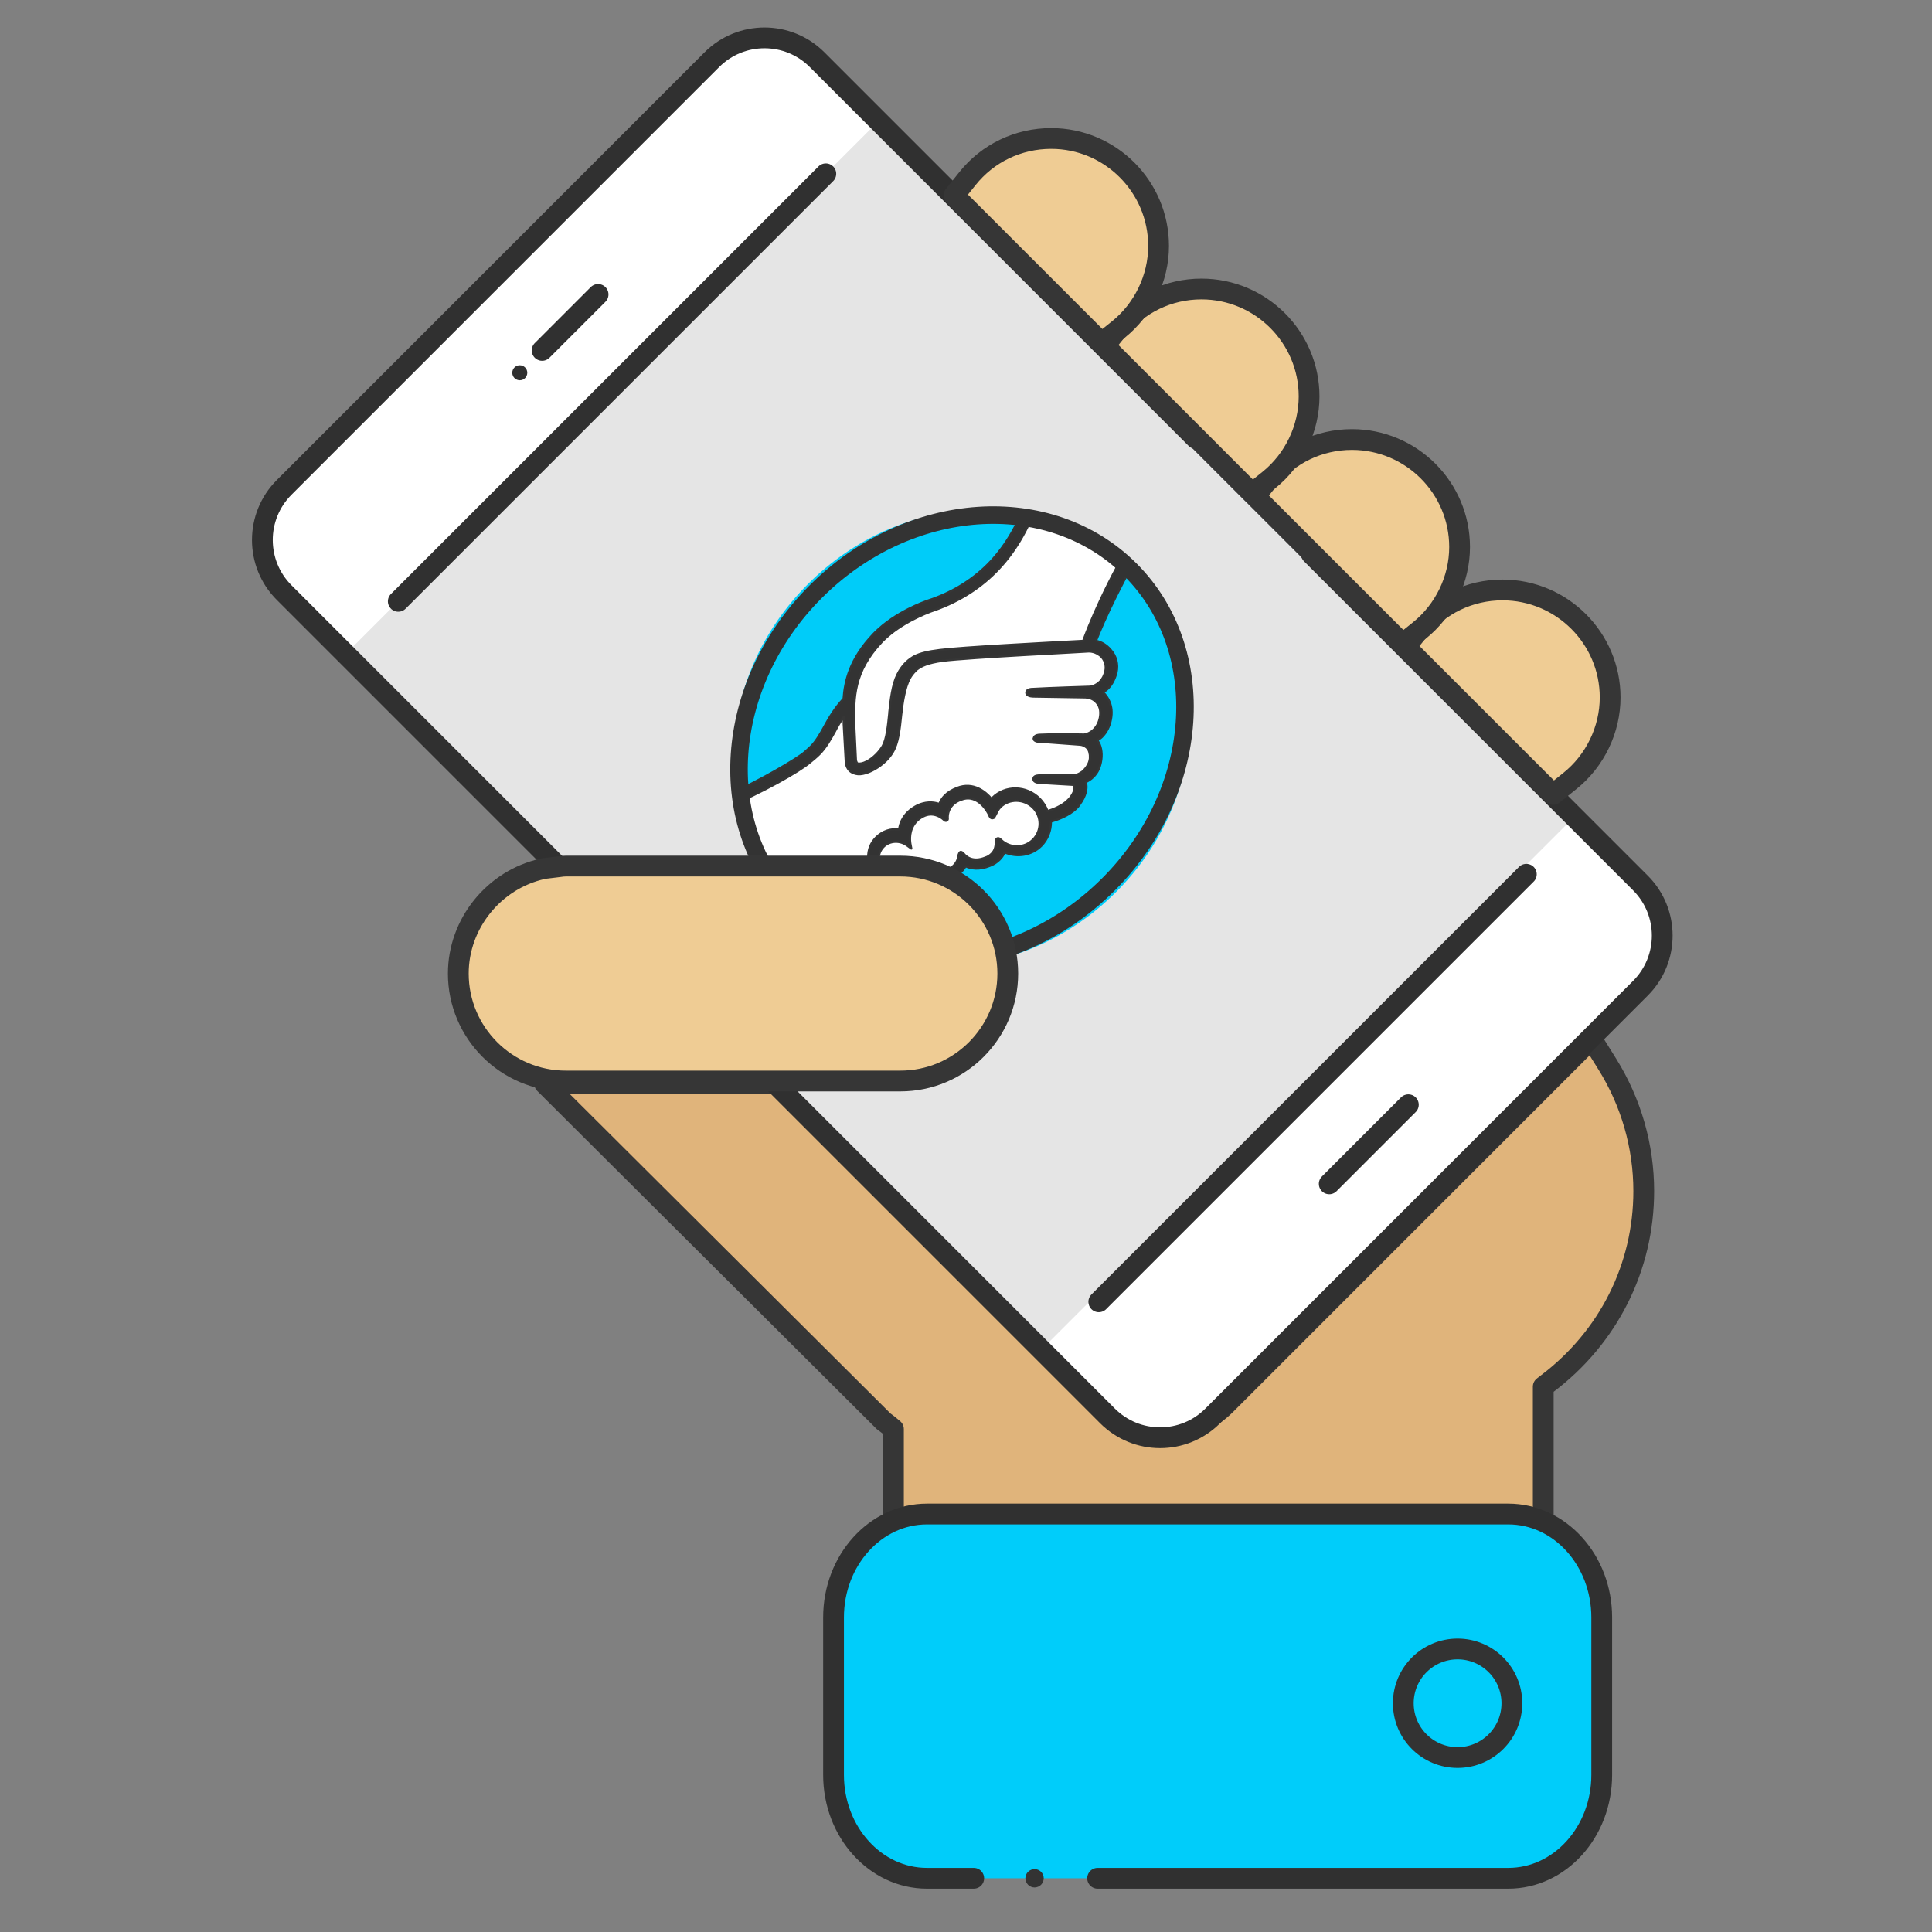<?xml version="1.0" encoding="utf-8"?>
<svg width="186px" height="186px" viewBox="0 0 186 186" version="1.1" xmlns:xlink="http://www.w3.org/1999/xlink" xmlns="http://www.w3.org/2000/svg">
  <rect x="0" y="0" width="186" height="186" fill="#808080" stroke="none"/>
  <desc>Created with Lunacy</desc>
  <defs>
    <path d="M0 0L184 0L184 184L0 184L0 0Z" id="path_1" />
    <path d="M0 20.977C0 9.392 10.286 0 22.974 0C35.662 0 45.948 9.392 45.948 20.977C45.948 32.562 35.662 41.953 22.974 41.953C10.286 41.953 0 32.562 0 20.977Z" transform="matrix(0.707 -0.707 0.707 0.707 2.4795532E-05 32.49)" id="path_2" />
    <clipPath id="mask_1">
      <use xlink:href="#path_1" />
    </clipPath>
    <clipPath id="mask_2">
      <use xlink:href="#path_2" />
    </clipPath>
  </defs>
  <g id="Sin-título-1_Mesa-de-trabajo-1" transform="translate(1 1)">
    <path d="M0 0L184 0L184 184L0 184L0 0Z" id="Background" fill="none" fill-rule="evenodd" stroke="none" />
    <g clip-path="url(#mask_1)">
      <g id="Group" transform="translate(23.682 2.122)">
        <g id="Group">
          <path d="M105.816 14.657C105.816 21.981 102.421 28.745 96.514 33.201L96.141 33.49L96.141 47.553L33.583 47.553L33.583 37.572L33.235 37.283C33.125 37.19 33.014 37.097 32.811 36.952L32.658 36.842L0 4.311L22.881 4.311L53.807 35.23C55.369 36.791 57.457 37.657 59.681 37.657C61.904 37.657 63.992 36.791 65.562 35.23L100.791 0L102.319 2.453C104.602 6.119 105.816 10.346 105.816 14.657L105.816 14.657Z" transform="translate(27.75 96.889)" id="Shape" fill="#E0B47B" fill-rule="evenodd" stroke="#363636" stroke-width="2" stroke-linecap="round" stroke-linejoin="round" />
          <path d="M0 0L58.966 58.966" transform="translate(62.82 13.276)" id="Line" fill="none" fill-rule="evenodd" stroke="#363636" stroke-width="2" stroke-linecap="round" stroke-linejoin="round" />
          <g id="Group">
            <g id="Group">
              <g id="Group">
                <g id="Group">
                  <path d="M44.768 1.708L1.708 44.768C-0.569 47.045 -0.569 50.738 1.708 53.015L82.856 134.163C85.133 136.44 88.826 136.44 91.103 134.163L134.163 91.103C136.44 88.826 136.44 85.133 134.163 82.856L53.015 1.708C50.738 -0.569 47.045 -0.569 44.768 1.708L44.768 1.708Z" id="Shape" fill="#FFFFFF" fill-rule="evenodd" stroke="none" />
                  <path d="M0 0L72.521 0L72.521 94.739L0 94.739L0 0Z" transform="matrix(0.707 -0.707 0.707 0.707 8.59 59.843)" id="Rectangle" fill="#E5E5E5" fill-rule="evenodd" stroke="none" />
                  <path d="M89.885 38.578L53.405 2.098C50.608 -0.699 46.072 -0.699 43.274 2.098L2.098 43.274C-0.699 46.072 -0.699 50.608 2.098 53.405L81.362 132.669C84.16 135.467 88.696 135.467 91.493 132.669L132.669 91.493C135.467 88.696 135.467 84.16 132.669 81.362L100.985 49.678" transform="translate(0.578 0.525)" id="Shape" fill="none" fill-rule="evenodd" stroke="#303030" stroke-width="2" stroke-linecap="round" />
                  <g id="Group" transform="translate(81.102 81.047)">
                    <path d="M0 41.161L41.161 0" id="Line" fill="none" fill-rule="evenodd" stroke="#303030" stroke-width="2" stroke-linecap="round" stroke-linejoin="round" />
                  </g>
                  <g id="Group" transform="translate(13.662 13.609)">
                    <path d="M0 41.161L41.161 0" id="Line" fill="none" fill-rule="evenodd" stroke="#303030" stroke-width="2" stroke-linecap="round" stroke-linejoin="round" />
                  </g>
                  <path d="M0 7.618L7.618 0" transform="translate(103.287 103.233)" id="Line" fill="none" fill-rule="evenodd" stroke="#303030" stroke-width="2" stroke-linecap="round" />
                  <path d="M0 5.388L5.388 0" transform="translate(27.51 25.226)" id="Line" fill="none" fill-rule="evenodd" stroke="#303030" stroke-width="2" stroke-linecap="round" />
                </g>
                <path d="M0 0.722C0 0.323 0.323 0 0.722 0C1.121 0 1.445 0.323 1.445 0.722C1.445 1.121 1.121 1.445 0.722 1.445C0.323 1.445 0 1.121 0 0.722Z" transform="translate(24.637 32.043)" id="Circle" fill="#303030" fill-rule="evenodd" stroke="none" />
              </g>
            </g>
            <g id="Group" transform="translate(36.857 36.858)">
              <path d="M0 20.977C0 9.392 10.286 0 22.974 0C35.662 0 45.948 9.392 45.948 20.977C45.948 32.562 35.662 41.953 22.974 41.953C10.286 41.953 0 32.562 0 20.977Z" transform="matrix(0.707 -0.707 0.707 0.707 2.4795532E-05 32.49)" id="Ellipse" fill="#00CCF9" fill-rule="evenodd" stroke="none" />
              <g id="Group">
                <g id="Mask-group">
                  <path d="M0 20.977C0 9.392 10.286 0 22.974 0C35.662 0 45.948 9.392 45.948 20.977C45.948 32.562 35.662 41.953 22.974 41.953C10.286 41.953 0 32.562 0 20.977Z" transform="matrix(0.707 -0.707 0.707 0.707 2.4795532E-05 32.49)" id="SVGID_1_" fill="none" fill-rule="evenodd" stroke="none" />
                  <g clip-path="url(#mask_2)">
                    <g id="Group" transform="translate(8.23 8.296)">
                      <path d="M0.229 25.002C0.257 25.03 0.264 25.416 0.539 25.475C1.228 25.568 2.373 24.871 3.096 23.7C3.524 22.992 3.64 21.701 3.759 20.466C3.903 19.093 4.019 17.748 4.498 16.766C5.031 15.729 5.658 15.327 6.065 15.086C6.557 14.819 7.214 14.664 8.449 14.491C10.754 14.199 20.645 13.696 22.349 13.613C22.744 12.546 24.54 7.9 27.892 2.537C25.11 0.514 21.497 -0.287 17.541 0.09C15.851 4.408 12.867 8.732 7.478 10.49C7.451 10.516 4.579 11.489 2.713 13.466C-0.073 16.364 -0.032 18.895 0.01 21.535L0.23 25.003L0.229 25.002L0.229 25.002Z" transform="translate(12.244 0)" id="Shape" fill="#FFFFFF" fill-rule="evenodd" stroke="none" />
                      <path d="M34.935 0.005C34.825 0.003 23.286 0.589 20.843 0.907C19.443 1.078 18.816 1.37 18.301 1.774C18.027 1.989 17.759 2.371 17.572 2.67C17.091 3.488 16.864 4.886 16.721 6.259C16.607 7.657 16.462 8.976 15.926 9.791C15.255 10.853 14.003 11.658 13.18 11.811C12.85 11.86 12.575 11.855 12.327 11.769C11.719 11.54 11.735 10.852 11.706 10.769L11.511 7.218C11.505 6.834 11.499 6.45 11.52 6.037C11.063 6.661 10.715 7.288 10.368 7.915C9.939 8.678 9.511 9.441 8.915 10.037C8.673 10.279 7.122 11.384 6.795 11.543C4.861 12.64 3.116 13.547 0.189 14.572C-0.377 18.771 0.318 22.659 2.4 25.607C2.836 25.339 3.544 24.966 3.817 24.805C10.434 20.648 13.397 20.256 13.946 20.209C13.88 19.494 14.143 18.782 14.657 18.268C15.253 17.673 16.102 17.44 16.901 17.588C16.948 17.039 17.157 16.383 17.699 15.842C17.943 15.598 18.269 15.383 18.597 15.224C19.415 14.851 20.159 14.945 20.683 15.147C20.817 14.846 20.977 14.519 21.274 14.221C21.572 13.923 21.926 13.681 22.363 13.524C23.812 12.97 24.953 13.839 25.626 14.675L25.843 14.458C27.006 13.295 28.96 13.299 30.189 14.528C30.552 14.891 30.835 15.336 30.979 15.806C31.499 15.677 32.73 15.284 33.323 14.469C33.807 13.817 33.827 13.403 33.797 13.21C33.767 13.073 33.737 12.936 33.627 12.934L30.378 12.716C30.378 12.716 29.885 12.709 29.881 12.544C29.879 12.379 30.181 12.356 30.373 12.331C31.829 12.217 33.755 12.302 33.755 12.302C33.781 12.276 33.976 12.36 34.383 12.065C34.737 11.823 35.25 11.254 35.295 10.594C35.292 10.429 35.316 10.237 35.286 10.045L35.259 10.072C35.135 9.189 34.17 9.091 34.17 9.091L30.372 8.811C30.372 8.811 29.877 8.803 29.875 8.638C29.873 8.473 30.174 8.451 30.367 8.426C31.41 8.333 33.033 8.386 34.546 8.382C34.791 8.358 35.888 8.101 36.194 6.621C36.372 5.717 36.033 5.161 35.67 4.853C35.197 4.433 34.538 4.477 34.538 4.477L29.614 4.371C29.614 4.371 29.146 4.392 29.116 4.199C29.113 4.034 29.416 4.011 29.607 3.986C31.037 3.898 35.132 3.771 35.132 3.771C35.187 3.771 36.448 3.572 36.756 2.091C36.856 1.544 36.739 1.047 36.403 0.656C35.731 -0.069 34.934 0.002 34.934 0.002L34.935 0.005L34.935 0.005Z" transform="translate(0 14.328)" id="Shape" fill="#FFFFFF" fill-rule="evenodd" stroke="none" />
                      <path d="M11.777 0.886C11.398 1.265 11.215 1.894 11.133 1.921C11.077 1.92 10.992 1.727 10.935 1.615C10.878 1.505 9.856 -0.546 8.106 0.14C6.767 0.642 6.674 1.686 6.68 2.07C6.682 2.18 6.656 2.206 6.572 2.123C6.265 1.871 5.403 1.224 4.338 1.785C2.839 2.558 2.919 4.1 3.036 4.597C2.284 4.008 1.212 4.018 0.536 4.694C-0.195 5.425 -0.176 6.635 0.579 7.389C1.334 8.145 2.544 8.164 3.275 7.433C3.627 7.081 3.812 6.617 3.804 6.121L3.86 6.177C4.141 6.567 5.261 7.905 7.009 7.163C7.693 6.87 7.986 6.298 8.087 5.695C8.111 5.502 8.139 5.53 8.251 5.642C8.504 6.004 9.228 6.619 10.54 6.091C11.524 5.666 11.65 4.982 11.67 4.46C11.666 4.239 11.748 4.212 11.916 4.381C12.864 5.275 14.322 5.271 15.215 4.378C16.135 3.457 16.111 1.972 15.161 1.022C14.21 -0.038 12.697 -0.034 11.778 0.885L11.777 0.886L11.777 0.886Z" transform="translate(14.598 28.379)" id="Shape" fill="#FFFFFF" fill-rule="evenodd" stroke="none" />
                    </g>
                  </g>
                </g>
                <g id="Mask-group">
                  <path d="M0 20.977C0 9.392 10.286 0 22.974 0C35.662 0 45.948 9.392 45.948 20.977C45.948 32.562 35.662 41.953 22.974 41.953C10.286 41.953 0 32.562 0 20.977Z" transform="matrix(0.707 -0.707 0.707 0.707 2.4795532E-05 32.49)" id="SVGID_1_" fill="none" fill-rule="evenodd" stroke="none" />
                  <g clip-path="url(#mask_2)">
                    <path d="M20.604 14.34C22.662 14.071 30.85 13.65 34.394 13.46L34.394 13.463C34.816 12.314 36.585 7.695 39.993 2.333C40.327 2.558 40.633 2.81 40.939 3.062C38.258 7.419 36.372 11.541 35.633 13.455C36.184 13.573 36.657 13.884 37.021 14.301C37.582 14.915 37.786 15.716 37.607 16.51C37.451 17.113 37.185 17.659 36.779 18.065C36.644 18.2 36.481 18.308 36.316 18.414C36.763 18.861 37.327 19.695 37.073 21.011C36.947 21.696 36.653 22.269 36.22 22.703C36.085 22.837 35.921 22.945 35.758 23.052L35.786 23.081C36.095 23.498 36.243 24.187 36.145 24.9C36.047 25.615 35.807 26.134 35.374 26.566C35.13 26.811 34.885 26.943 34.64 27.077C34.669 27.16 34.67 27.215 34.698 27.298C34.759 27.683 34.687 28.37 34.04 29.239C33.961 29.376 33.88 29.457 33.772 29.565C33.014 30.323 31.837 30.717 31.291 30.873C31.304 31.753 30.96 32.6 30.365 33.196C29.444 34.117 28.046 34.342 26.828 33.827C26.722 34.1 26.533 34.345 26.343 34.534C26.1 34.777 25.774 34.992 25.418 35.124C24.379 35.547 23.58 35.397 23.081 35.17C22.974 35.333 22.839 35.522 22.704 35.657C22.486 35.875 22.188 36.063 21.887 36.195C20.822 36.646 19.722 36.573 18.749 35.925C18.669 36.061 18.533 36.197 18.425 36.304C17.37 37.36 15.61 37.332 14.52 36.242C14.268 35.991 14.044 35.712 13.901 35.352C13.379 35.426 10.5 35.903 4.238 39.818C3.992 39.952 2.849 40.649 2.849 40.649C2.595 40.342 2.37 40.008 2.145 39.675C2.609 39.435 3.318 39.062 3.618 38.873C9.771 35.066 12.869 34.428 13.693 34.333C13.679 33.562 13.944 32.906 14.458 32.392C15.054 31.797 15.847 31.506 16.673 31.629C16.746 30.998 17.04 30.425 17.499 29.965C17.77 29.694 18.096 29.48 18.452 29.294C19.161 28.974 19.875 28.93 20.539 29.161C20.672 28.861 20.833 28.589 21.076 28.346C21.401 28.02 21.783 27.806 22.247 27.621C23.832 26.986 25.03 28.022 25.563 28.664L25.644 28.583C26.89 27.337 28.924 27.37 30.21 28.655C30.546 28.991 30.799 29.406 30.972 29.85C31.464 29.693 32.339 29.376 32.907 28.809L33.096 28.619C33.581 28.022 33.576 27.637 33.546 27.499C33.517 27.416 33.516 27.361 33.489 27.333L30.267 27.143C30.102 27.141 29.634 27.106 29.602 26.804C29.601 26.693 29.627 26.611 29.681 26.557C29.817 26.421 30.037 26.425 30.23 26.401C31.539 26.317 33.251 26.339 33.596 26.343C33.613 26.343 33.627 26.344 33.637 26.344L33.693 26.346C33.803 26.347 33.993 26.267 34.184 26.134C34.293 26.081 34.374 25.999 34.456 25.918C34.618 25.756 34.997 25.321 35.042 24.773L35.038 24.443L35.009 24.305C34.915 23.561 34.172 23.468 34.115 23.465L30.316 23.185C30.316 23.185 30.18 23.211 30.041 23.18C29.71 23.121 29.626 22.981 29.624 22.872C29.65 22.79 29.677 22.708 29.73 22.654C29.838 22.547 30.058 22.495 30.277 22.497C31.157 22.457 32.504 22.451 33.769 22.471L34.483 22.483C34.621 22.457 35.032 22.38 35.41 22.002C35.709 21.704 35.896 21.35 35.998 20.856C36.124 20.171 35.978 19.646 35.532 19.255C35.112 18.889 34.536 18.908 34.536 18.908L29.585 18.829C29.309 18.825 28.951 18.736 28.918 18.489C28.918 18.378 28.944 18.296 28.998 18.242C29.105 18.135 29.325 18.082 29.546 18.086C30.974 18 35.014 17.87 35.068 17.872C35.124 17.872 35.59 17.798 35.996 17.392C36.268 17.121 36.426 16.793 36.53 16.354C36.632 15.861 36.487 15.391 36.207 15.057C35.647 14.443 34.934 14.486 34.934 14.486C34.795 14.511 23.283 15.071 20.842 15.39C19.469 15.588 18.868 15.853 18.379 16.229L18.216 16.392C18.027 16.581 17.838 16.826 17.705 17.071C17.224 17.944 17 19.453 16.88 20.578C16.737 22.006 16.593 23.323 16.057 24.195C15.897 24.467 15.681 24.738 15.437 24.982C14.787 25.632 13.888 26.139 13.202 26.267C12.846 26.343 12.543 26.31 12.267 26.196C11.629 25.938 11.538 25.305 11.534 25.03L11.338 21.48L11.329 20.819C10.979 21.281 10.711 21.772 10.471 22.235C10.043 22.997 9.616 23.762 8.993 24.384C8.722 24.655 8.396 24.924 8.125 25.14C7.148 26.005 3.416 28.118 0 29.521C0.022 29.108 0.07 28.724 0.146 28.313C3.341 26.906 6.963 24.736 7.559 24.195C7.587 24.168 7.968 23.845 8.184 23.628C8.671 23.141 9.047 22.487 9.472 21.724C9.928 20.879 10.489 19.926 11.327 19.031C11.439 17.41 11.899 15.218 14.198 12.808L14.361 12.645C16.364 10.642 19.234 9.67 19.345 9.618C21.644 8.884 23.632 7.678 25.201 6.109C26.744 4.566 27.95 2.578 28.873 0.145C29.285 0.07 29.669 0.021 30.081 0C29.081 2.842 27.715 5.104 25.956 6.863C24.25 8.568 22.153 9.828 19.718 10.641C19.445 10.747 16.875 11.696 15.143 13.428L15.009 13.563C12.277 16.462 12.316 18.938 12.358 21.523L12.523 24.991C12.582 25.157 12.61 25.24 12.693 25.269C13.162 25.359 13.87 24.985 14.466 24.389C14.71 24.146 14.898 23.902 15.086 23.602C15.461 22.948 15.605 21.684 15.724 20.449L15.723 20.393C15.867 19.078 16.01 17.705 16.515 16.695C16.73 16.258 16.998 15.878 17.296 15.58C17.621 15.255 17.921 15.067 18.166 14.934C18.712 14.668 19.396 14.486 20.604 14.34ZM26.505 32.638C27.37 33.449 28.718 33.443 29.557 32.604L29.556 32.606C30.422 31.741 30.399 30.366 29.561 29.528C28.694 28.661 27.266 28.638 26.427 29.477C26.21 29.694 26.077 29.993 25.971 30.212C25.89 30.348 25.865 30.431 25.811 30.485L25.784 30.512L25.7 30.538C25.537 30.59 25.425 30.478 25.282 30.119C25.282 30.119 24.316 28.123 22.675 28.756C22.347 28.861 22.074 29.022 21.857 29.238C21.397 29.699 21.351 30.247 21.355 30.523C21.384 30.607 21.358 30.689 21.304 30.742C21.304 30.742 21.168 30.878 20.999 30.71C20.72 30.431 19.915 29.895 18.987 30.375C18.769 30.482 18.552 30.643 18.39 30.805C17.565 31.631 17.73 32.752 17.76 32.962C17.763 32.98 17.765 32.991 17.765 32.995L17.854 33.464L17.465 33.184C16.77 32.65 15.781 32.689 15.185 33.285C14.535 33.934 14.553 35.034 15.224 35.706C15.895 36.377 16.995 36.394 17.645 35.744C17.97 35.419 18.155 35.009 18.148 34.57L18.146 34.404L18.283 34.379C18.393 34.381 18.449 34.436 18.505 34.492C18.786 34.882 19.795 36.108 21.434 35.418C21.625 35.339 21.789 35.231 21.924 35.096C22.195 34.825 22.355 34.498 22.402 34.059C22.456 33.95 22.455 33.896 22.51 33.841L22.564 33.787L22.674 33.789C22.756 33.817 22.84 33.901 22.896 33.956C23.12 34.235 23.762 34.823 24.991 34.321C25.238 34.242 25.428 34.106 25.591 33.944C25.943 33.592 25.965 33.181 25.986 32.822C25.956 32.684 26.009 32.576 26.063 32.522C26.226 32.359 26.421 32.554 26.505 32.638Z" transform="translate(8.346 8.254)" id="Shape" fill="#333333" fill-rule="evenodd" stroke="#363636" stroke-width="0.201" stroke-linecap="round" stroke-linejoin="round" />
                  </g>
                </g>
              </g>
              <g id="Group" transform="translate(8.766 8.766)">
                <path d="M5.504 39.12C9.197 42.813 14.141 44.624 19.309 44.624C25.475 44.624 31.958 42.043 37 37C46.268 27.733 47.219 13.604 39.12 5.504C31.02 -2.596 16.891 -1.645 7.623 7.623C-1.645 16.891 -2.595 31.02 5.504 39.12ZM6.699 37.924C-0.741 30.484 0.21 17.428 8.818 8.819C17.427 0.212 30.483 -0.739 37.922 6.7C45.362 14.14 44.412 27.196 35.803 35.804C27.195 44.413 14.139 45.364 6.699 37.924Z" id="Shape" fill="#333333" fill-rule="evenodd" stroke="none" />
              </g>
            </g>
          </g>
          <path d="M52.899 10.346C52.899 16.049 48.265 20.691 42.554 20.691L10.346 20.691C4.642 20.691 0 16.049 0 10.346C0 5.551 3.42 1.307 8.122 0.263L8.232 0.238L9.709 0.059C9.921 0.025 10.142 0 10.346 0L42.554 0C48.265 0 52.899 4.642 52.899 10.346L52.899 10.346Z" transform="translate(19.441 80.259)" id="Shape" fill="#EFCC94" fill-rule="evenodd" stroke="#363636" stroke-width="2" stroke-linecap="round" stroke-linejoin="round" />
          <path d="M19.69 10.346C19.69 13.443 18.238 16.456 15.803 18.4L14.207 19.681L0 5.474L1.273 3.87C3.233 1.409 6.17 0 9.327 0C15.039 0 19.69 4.642 19.69 10.346L19.69 10.346Z" transform="translate(110.641 53.674)" id="Shape" fill="#EFCC94" fill-rule="evenodd" stroke="#363636" stroke-width="2" stroke-linecap="round" stroke-linejoin="round" />
          <path d="M19.69 10.346C19.69 13.444 18.238 16.448 15.811 18.391L14.207 19.673L0 5.466L1.273 3.862C3.233 1.409 6.17 0 9.327 0C15.039 0 19.69 4.642 19.69 10.346L19.69 10.346Z" transform="translate(96.148 39.192)" id="Shape" fill="#EFCC94" fill-rule="evenodd" stroke="#363636" stroke-width="2" stroke-linecap="round" stroke-linejoin="round" />
          <path d="M19.69 10.346C19.69 13.444 18.238 16.456 15.811 18.4L14.207 19.681L0 5.466L1.281 3.87C3.242 1.409 6.17 0 9.327 0C15.039 0 19.69 4.642 19.69 10.346L19.69 10.346Z" transform="translate(81.658 24.701)" id="Shape" fill="#EFCC94" fill-rule="evenodd" stroke="#363636" stroke-width="2" stroke-linecap="round" stroke-linejoin="round" />
          <path d="M19.69 10.346C19.69 13.444 18.238 16.456 15.811 18.4L14.207 19.681L0 5.474L1.282 3.87C3.242 1.409 6.179 0 9.353 0C15.056 0 19.69 4.642 19.69 10.346L19.69 10.346Z" transform="translate(67.168 10.21)" id="Shape" fill="#EFCC94" fill-rule="evenodd" stroke="#363636" stroke-width="2" stroke-linecap="round" stroke-linejoin="round" />
          <g id="Group" transform="translate(55.566 142.638)">
            <path d="M25.422 35.069L64.956 35.069C69.926 35.069 73.955 30.611 73.955 25.112L73.955 9.957C73.955 4.458 69.926 0 64.956 0L63.39 0L15.848 0L8.999 0C4.029 0 0 4.458 0 9.957L0 25.112C0 30.611 4.029 35.069 8.999 35.069L13.497 35.069" id="Shape" fill="#00CDFA" fill-rule="evenodd" stroke="#303030" stroke-width="2" stroke-linecap="round" stroke-linejoin="round" />
            <path d="M0 5.227C0 2.34 2.34 0 5.227 0C8.113 0 10.453 2.34 10.453 5.227C10.453 8.113 8.113 10.453 5.227 10.453C2.34 10.453 0 8.113 0 5.227Z" transform="translate(54.852 12.991)" id="Circle" fill="none" fill-rule="evenodd" stroke="#333333" stroke-width="2" />
          </g>
        </g>
        <path d="M0.885 1.769C0.655 1.769 0.423 1.674 0.264 1.515C0.098 1.349 0 1.111 0 0.885C0 0.658 0.098 0.42 0.254 0.264C0.422 0.097 0.656 0 0.885 0C1.113 0 1.349 0.099 1.516 0.265C1.67 0.419 1.769 0.659 1.769 0.885C1.769 1.111 1.67 1.35 1.51 1.51C1.347 1.672 1.114 1.769 0.885 1.769L0.885 1.769Z" transform="translate(74.033 176.822)" id="Shape" fill="#333333" fill-rule="evenodd" stroke="#333333" stroke-width="0" />
      </g>
    </g>
  </g>
</svg>